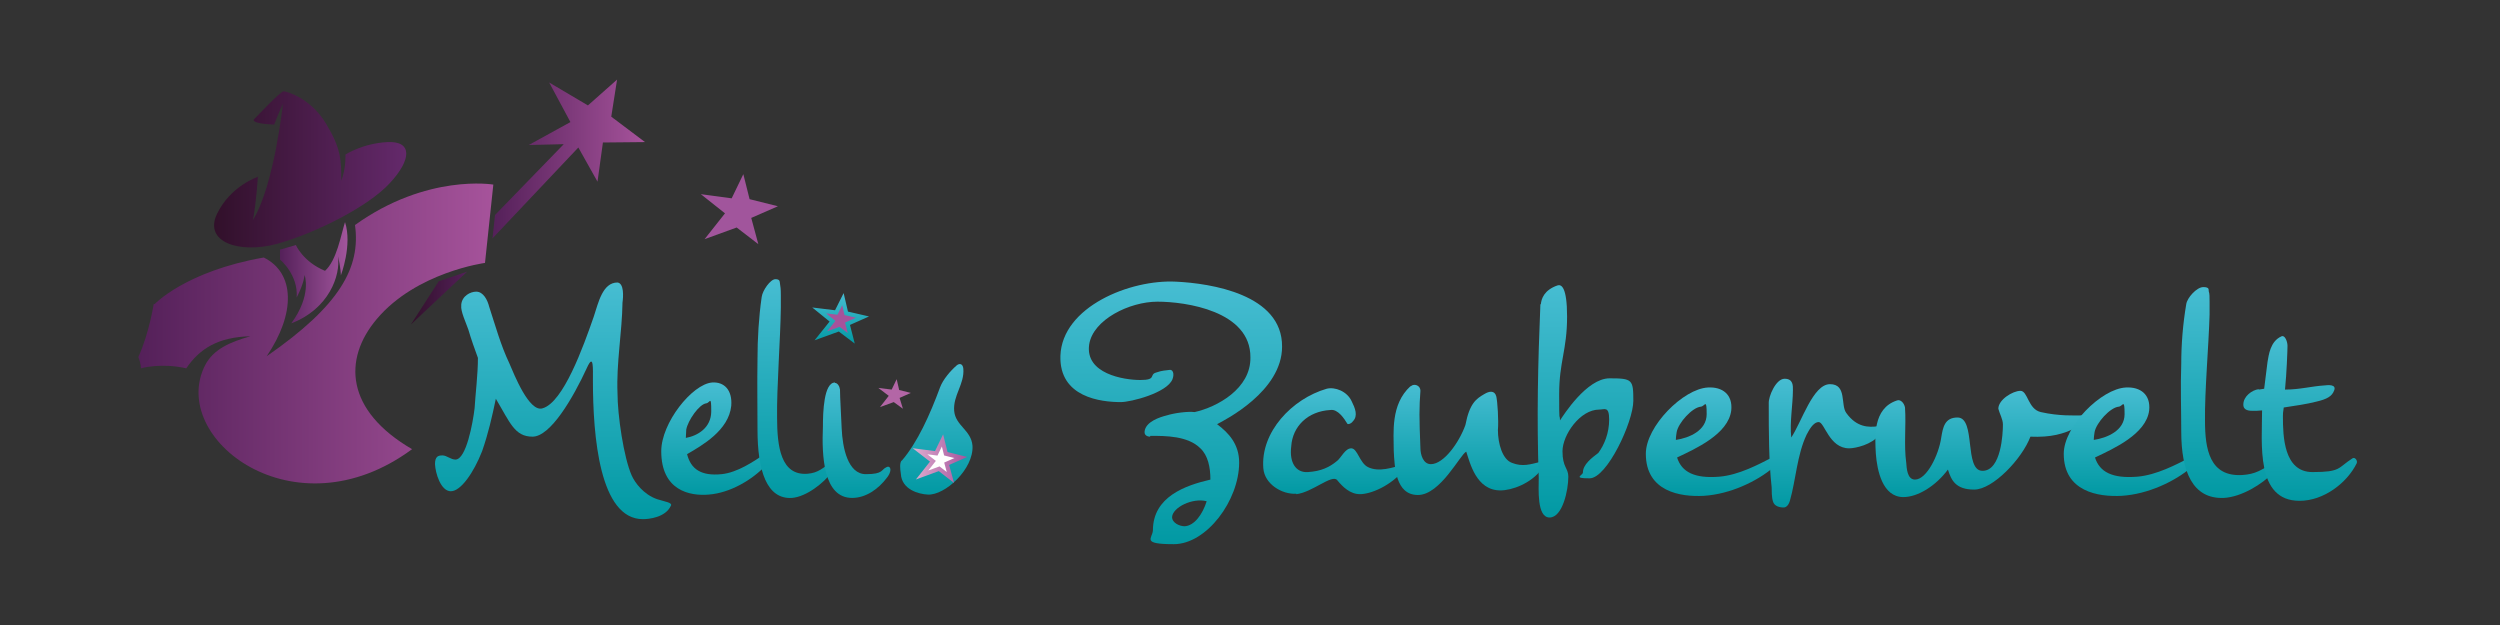 <svg xmlns="http://www.w3.org/2000/svg" xmlns:xlink="http://www.w3.org/1999/xlink" id="Ebene_1" data-name="Ebene 1" viewBox="0 0 600 150"><rect x="0" y="0" width="600" height="150" fill="#333333" stroke="none"/><defs><style>      .cls-1 {        fill: url(#Unbenannter_Verlauf_217-5);      }      .cls-1, .cls-2, .cls-3, .cls-4, .cls-5, .cls-6, .cls-7, .cls-8, .cls-9, .cls-10, .cls-11, .cls-12, .cls-13, .cls-14, .cls-15, .cls-16, .cls-17, .cls-18, .cls-19, .cls-20, .cls-21, .cls-22 {        stroke-width: 0px;      }      .cls-2 {        fill: url(#Unbenannter_Verlauf_217-7);      }      .cls-3 {        fill: url(#Unbenannter_Verlauf_217-9);      }      .cls-4 {        fill: url(#Unbenannter_Verlauf_217-8);      }      .cls-5 {        fill: url(#Unbenannter_Verlauf_217-4);      }      .cls-6 {        fill: url(#Unbenannter_Verlauf_217-2);      }      .cls-7 {        fill: url(#Unbenannter_Verlauf_217-3);      }      .cls-8 {        fill: url(#Unbenannter_Verlauf_217);      }      .cls-9 {        fill: url(#Unbenannter_Verlauf_8-2);      }      .cls-10 {        fill: url(#Unbenannter_Verlauf_103);      }      .cls-11 {        fill: #b366a6;      }      .cls-12 {        fill: url(#Unbenannter_Verlauf_217-16);      }      .cls-13 {        fill: url(#Unbenannter_Verlauf_217-15);      }      .cls-14 {        fill: url(#Unbenannter_Verlauf_217-14);      }      .cls-15 {        fill: url(#Unbenannter_Verlauf_217-13);      }      .cls-16 {        fill: url(#Unbenannter_Verlauf_217-12);      }      .cls-17 {        fill: url(#Unbenannter_Verlauf_217-11);      }      .cls-18 {        fill: url(#Unbenannter_Verlauf_217-10);      }      .cls-19 {        fill: #a1559c;      }      .cls-20 {        fill: url(#Unbenannter_Verlauf_8);      }      .cls-21 {        fill: url(#Unbenannter_Verlauf_6);      }      .cls-22 {        fill: url(#Unbenannter_Verlauf_66);      }      .cls-23 {        fill: #fff;        stroke: url(#Unbenannter_Verlauf_368);      }      .cls-23, .cls-24 {        stroke-miterlimit: 10;      }      .cls-24 {        fill: #a6539b;        stroke: url(#Unbenannter_Verlauf_217-6);      }    </style><linearGradient id="Unbenannter_Verlauf_217" data-name="Unbenannter Verlauf 217" x1="132.6" y1="124.7" x2="132.6" y2="67.8" gradientUnits="userSpaceOnUse"><stop offset="0" stop-color="#0199a3"></stop><stop offset="1" stop-color="#47bdd2"></stop></linearGradient><linearGradient id="Unbenannter_Verlauf_217-2" data-name="Unbenannter Verlauf 217" x1="171.8" y1="118.8" x2="171.8" y2="91.8" xlink:href="#Unbenannter_Verlauf_217"></linearGradient><linearGradient id="Unbenannter_Verlauf_217-3" data-name="Unbenannter Verlauf 217" x1="191.1" y1="119.5" x2="191.1" y2="67" xlink:href="#Unbenannter_Verlauf_217"></linearGradient><linearGradient id="Unbenannter_Verlauf_217-4" data-name="Unbenannter Verlauf 217" x1="205.5" y1="119.5" x2="205.5" y2="91.9" xlink:href="#Unbenannter_Verlauf_217"></linearGradient><linearGradient id="Unbenannter_Verlauf_217-5" data-name="Unbenannter Verlauf 217" x1="224.8" y1="118.8" x2="224.8" y2="87.4" xlink:href="#Unbenannter_Verlauf_217"></linearGradient><linearGradient id="Unbenannter_Verlauf_103" data-name="Unbenannter Verlauf 103" x1="51.5" y1="40.7" x2="97.6" y2="40.7" gradientUnits="userSpaceOnUse"><stop offset="0" stop-color="#31102a"></stop><stop offset="1" stop-color="#64296b"></stop></linearGradient><linearGradient id="Unbenannter_Verlauf_8" data-name="Unbenannter Verlauf 8" x1="33.2" y1="80" x2="118.3" y2="80" gradientUnits="userSpaceOnUse"><stop offset="0" stop-color="#542059"></stop><stop offset="1" stop-color="#a6539b"></stop></linearGradient><linearGradient id="Unbenannter_Verlauf_66" data-name="Unbenannter Verlauf 66" x1="98.6" y1="71.5" x2="112.1" y2="71.5" gradientUnits="userSpaceOnUse"><stop offset="0" stop-color="#31102a"></stop><stop offset="1" stop-color="#542059"></stop></linearGradient><linearGradient id="Unbenannter_Verlauf_8-2" data-name="Unbenannter Verlauf 8" x1="118.2" y1="38.1" x2="154.8" y2="38.1" xlink:href="#Unbenannter_Verlauf_8"></linearGradient><linearGradient id="Unbenannter_Verlauf_217-6" data-name="Unbenannter Verlauf 217" x1="201.7" y1="82.6" x2="201.7" y2="70.3" xlink:href="#Unbenannter_Verlauf_217"></linearGradient><linearGradient id="Unbenannter_Verlauf_6" data-name="Unbenannter Verlauf 6" x1="67.1" y1="65.4" x2="83.3" y2="65.4" gradientUnits="userSpaceOnUse"><stop offset="0" stop-color="#542059"></stop><stop offset="1" stop-color="#a1559c"></stop></linearGradient><linearGradient id="Unbenannter_Verlauf_368" data-name="Unbenannter Verlauf 368" x1="219.1" y1="110.1" x2="232.1" y2="110.1" gradientUnits="userSpaceOnUse"><stop offset="0" stop-color="#deaed1"></stop><stop offset="1" stop-color="#a6539b"></stop></linearGradient><linearGradient id="Unbenannter_Verlauf_217-7" data-name="Unbenannter Verlauf 217" x1="281.1" y1="130.7" x2="281.1" y2="67.7" xlink:href="#Unbenannter_Verlauf_217"></linearGradient><linearGradient id="Unbenannter_Verlauf_217-8" data-name="Unbenannter Verlauf 217" x1="320.3" y1="118.6" x2="320.3" y2="93.2" xlink:href="#Unbenannter_Verlauf_217"></linearGradient><linearGradient id="Unbenannter_Verlauf_217-9" data-name="Unbenannter Verlauf 217" x1="352.4" y1="118.8" x2="352.4" y2="92.3" xlink:href="#Unbenannter_Verlauf_217"></linearGradient><linearGradient id="Unbenannter_Verlauf_217-10" data-name="Unbenannter Verlauf 217" x1="380.5" y1="124.3" x2="380.5" y2="68.4" xlink:href="#Unbenannter_Verlauf_217"></linearGradient><linearGradient id="Unbenannter_Verlauf_217-11" data-name="Unbenannter Verlauf 217" x1="411" y1="118.9" x2="411" y2="92.9" xlink:href="#Unbenannter_Verlauf_217"></linearGradient><linearGradient id="Unbenannter_Verlauf_217-12" data-name="Unbenannter Verlauf 217" x1="438" y1="121.8" x2="438" y2="90.9" xlink:href="#Unbenannter_Verlauf_217"></linearGradient><linearGradient id="Unbenannter_Verlauf_217-13" data-name="Unbenannter Verlauf 217" x1="475" y1="119.3" x2="475" y2="93.7" xlink:href="#Unbenannter_Verlauf_217"></linearGradient><linearGradient id="Unbenannter_Verlauf_217-14" data-name="Unbenannter Verlauf 217" x1="511.3" y1="118.9" x2="511.3" y2="92.9" xlink:href="#Unbenannter_Verlauf_217"></linearGradient><linearGradient id="Unbenannter_Verlauf_217-15" data-name="Unbenannter Verlauf 217" x1="534.8" y1="119.6" x2="534.8" y2="68.8" xlink:href="#Unbenannter_Verlauf_217"></linearGradient><linearGradient id="Unbenannter_Verlauf_217-16" data-name="Unbenannter Verlauf 217" x1="552" y1="120.2" x2="552" y2="80.6" xlink:href="#Unbenannter_Verlauf_217"></linearGradient></defs><g><g><path class="cls-8" d="M110.7,73.1c.2-2.1,2.2-3.1,3.6-3.1,1.7,0,2.7,2,3.1,3.6,1.5,4.6,2.8,9.3,4.8,13.5,1.2,2.8,4.8,11.9,8,10.9,5-1.4,9.8-14.8,12.3-22,1.1-3.3,2.1-8.2,5.7-8.2,1.6.2,1.4,3.4,1.2,4.8-.1,7.1-1.5,14.6-1.2,21.7,0,5.4,1.5,15.5,3.4,19.8.8,1.8,2.9,4.6,6.1,5.7,1.8.6,3.8.8,3.3,1.6-1.3,2.8-5.3,3.2-6.7,3.2-10.4,0-12-19.9-12-33.3,0-2.9.2-6.6-1.4-3.1-3.4,7.4-8.8,16.6-13.1,16.6s-5.4-3.4-8.8-9.1c-.9,4.3-1.8,8.3-3.3,12.6-2,5.1-5.1,9.6-7.5,9.6s-3.7-4.3-3.8-6.5c0-1.9.8-2.1,1.8-2.1s2,1,3.1,1c2.6,0,4.2-8.9,4.6-12.3.2-3.4.8-8.1.8-12.1-.8-2.2-1.6-4.4-2.3-6.8-.5-1.5-1.9-4.4-1.7-5.8Z"></path><path class="cls-6" d="M183.5,109.1c.4-.4,1.5-.6,1.5,0s-.9,2.2-1.2,2.6c-3.2,3.4-8.5,6.6-13.7,7-4.6.4-11.4-1-11.4-10.4,0-6.8,7.4-16.1,12.2-16.5,2.9-.2,4.9,1.8,4.6,5.6-.6,5.9-7,9.5-10.6,11.6.9,3.6,3.4,5.3,8.3,4.8,3.8-.4,7.6-3,10.3-4.8ZM164.6,105.1c2.8-.5,6.1-2.4,6.1-6.4s-.3-2-1.2-1.9c-1.7.2-4.4,4.1-4.8,6.3,0,.7-.1,1.4-.1,2Z"></path><path class="cls-7" d="M181.8,86.2c0-4.9.3-10,1-14.9.2-1.6,2.1-4.3,3.3-4.3s1,.7,1.1,1.1c.1.6.2,1.2.2,2.7s0,1.7,0,3.1c-.1,7.6-1,19.1-.9,26.3,0,7,.9,14,7.3,13.5,2.5-.2,3.7-1.3,6-3.1.7-.7.7,1.7,0,2.5-2.1,2.9-6.3,6.1-9.7,6.4-6.1.4-8.3-6.6-8.3-16.4,0-5.5-.1-11.1,0-16.8Z"></path><path class="cls-5" d="M200.4,91.9c.6,0,1.1.8,1.2,1.6,0,2.1.3,6.4.4,9.3.2,4.7,1.5,11,5.8,11s3.6-1.1,5-1.7c.6-.3.9.2.9.6,0,.8-.5,1.5-.8,1.9-2.1,2.8-5.1,4.9-8.4,4.9-6.9,0-7.3-10.1-7-17.1,0-3.4.2-10.6,2.9-10.6Z"></path></g><path class="cls-1" d="M216.4,110.6c3.8-4.4,6.8-11.1,9.2-17.6.7-1.9,2.5-4,4-5.3.7-.6,1.5-.4,1.6.8.3,3.7-2.5,6.4-2.2,10.1.3,3.6,4.1,4.6,4.4,8.4.3,5.6-6.6,11.9-10.7,11.7-2.2-.1-6.3-1.2-6.5-5-.2-1.3-.3-2.6.2-3.2Z"></path><path class="cls-10" d="M62,42.4s-6.6,2.1-9.9,8.9,5.3,9.7,14.5,7.2c9.2-2.6,21.8-8.9,27-14.6,5.2-5.6,5.4-10.1-.6-9.8s-10.1,3-10.1,3c0,0,.2,3.1-1,6.3,0-5,0-7.7-3.7-13.8s-9.3-7.6-10.1-7.7c-.8,0-6.4,6-7.1,6.7-.7.8,2.1,1.2,4.8,1.3.9-2.4,2.1-5,2.1-5,0,0-2.1,19.7-7.2,27.9.8-3.9,1.2-10.5,1.2-10.5Z"></path><path class="cls-20" d="M36.9,72.9s-1.1,7.1-3.7,12.8c.7,1.7.6,2.7.6,2.7,0,0,4.8-1.4,10.9,0,3.2-4.7,7.6-7.5,15.4-7.7-4.9,1.4-8.9,3.1-10.9,7-8.8,17.5,21.4,41,49.7,20.1-16-9.3-16.6-21.6-8.5-31.2,9.5-11.3,26-13.5,26-13.5l2-18.8s-15.9-2.7-33.2,9.7c1.4,10.2-3.6,19.3-21.2,31.5,7-10.3,6.8-20-.7-23.7-18.8,3.3-26.2,11.2-26.2,11.2Z"></path><polygon class="cls-22" points="105.3 67.5 98.6 77.9 112.1 65.2 105.3 67.5"></polygon><polygon class="cls-9" points="118.8 51.6 135.3 34.6 126.9 34.8 136.9 29.3 131.8 19.8 141.1 25.3 148.1 19.1 146.7 28 154.8 34.1 144.7 34.2 143.4 43.6 138.8 35.4 118.2 57.2 118.8 51.6"></polygon><polygon class="cls-19" points="169.1 57.4 174 51.2 168.2 46.6 175.6 47.6 178.4 41.8 179.9 47.8 186.7 49.5 180.3 52.3 182 58.6 176.8 54.6 169.1 57.4"></polygon><polygon class="cls-24" points="197 80.6 199.8 77.1 196.6 74.5 200.7 75 202.3 71.8 203.1 75.2 207 76.1 203.4 77.7 204.3 81.2 201.4 79 197 80.6"></polygon><polygon class="cls-11" points="215.2 91 214 93.5 210.8 93.1 213.3 95 211.2 97.7 214.5 96.5 216.7 98.1 215.9 95.5 218.6 94.3 215.8 93.6 215.2 91"></polygon><path class="cls-21" d="M67.2,59.8v2.5s4.4,3.6,4,9.1c1.8-3.5,1.9-5.4,1.9-5.4,0,0,1.8,4.8-3.2,11.6,9-3.4,11.9-11.5,11.2-16.1.7,2.7.7,4.6.7,4.6,0,0,2.8-7.3,1-12.8-1,3.2-2,9.2-4.8,11.7-5.3-2.2-7-6.2-7-6.2l-3.7,1.1Z"></path><polygon class="cls-23" points="226.2 105.7 224.7 108.8 220.8 108.3 223.9 110.7 221.3 114 225.4 112.5 228.1 114.6 227.2 111.3 230.6 109.8 227 108.9 226.2 105.7"></polygon></g><path class="cls-2" d="M276,104.8c-.4,0-1.4-.2-1.3-1.2.2-2.4,3.7-3.5,5.3-3.9,1.9-.6,5.1-1,6.7-.8,5.4-1.2,13.5-5.6,13.4-13.1.1-11.2-15.6-13.4-22.3-13.4s-15.5,4.3-16.4,10.3c-1,7,8.3,8.5,12.3,8.5s2-1.3,3.8-1.8c1.4-.5,2.3-.5,3-.6,1-.3,1.4.9.9,2.2-1.3,3.3-10,5.5-12.4,5.5-4.7,0-14.8-1.1-14.5-11.1.4-11.8,16.8-18.4,27.8-17.8,8.2.4,25.5,3,25.4,15.6,0,10.7-13.7,17.6-15.6,18.6,2.8,2.1,5.3,4.8,5.3,9.2,0,9.1-7.8,19.6-15.7,19.6s-5.1-1.4-5-3.3c0-8.1,7.8-10.8,13.8-12.2,0-3-.6-5.8-2.4-7.5-3-3-8.3-3-12-3ZM289.6,120.3c-3.4-.9-8.2,1.5-8.3,3.8,0,1.4,1.8,2.2,3,2.2,2.3-.1,4.3-2.8,5.3-6Z"></path><path class="cls-4" d="M311.1,118.5c-3.4.2-7.6-2.3-7.9-6.1-.7-8.7,6.9-16.7,15.2-19.1,2-.5,4.9.6,6,3,.8,1.6,1.6,3.5.3,4.8-.4.6-1.3.9-1.4.5-.6-1-2.2-3.5-4-3.2-5.5.3-9.1,4-9.4,8.7-.5,3.9,1.1,6.4,4,6.2,3.2-.2,5.2-1.2,6.9-2.6,1.1-.8,2-3.1,3.5-3.1s2,3.5,4,4.5c2.6,1.3,6,.1,8.5-.6.5,0,.6.8.4,1-3.5,4.3-8.4,6.1-10.8,6.1s-4.2-1.8-5.5-3.4c-1.3-1.4-6,3-9.8,3.4Z"></path><path class="cls-3" d="M338.6,92.7c.7-.7,2.3-.3,2.3,1.1-.3,4.1-.3,6.4,0,13.7,0,1.7.7,3.9,2.5,3.9,3.1,0,6.8-5.2,8.3-9.4,1-5.2,2.6-6.3,4.5-7.4,1.3-.8,2.5-.9,2.9.5.3,1.2.6,5.9.4,8.1,0,3.3,1.1,7.1,3.4,7.9,2.5,1,4.5.3,6.6-.2.5,0,.8,1,.5,1.7-2.6,3.5-7.2,5.1-9.9,5.1-5.8,0-7.3-6.6-8.2-9.3-1.4.6-6.2,10.4-11.6,10.4s-5.6-6.8-5.8-10.6c0-4.3-.8-11.1,4-15.5Z"></path><path class="cls-18" d="M369.8,73.1c.1-1.4.8-3.5,4-4.6.9-.3,2.3.3,2.3,7.5,0,8-1.9,10.8-1.9,18.6s.1,4.1.2,6.3c.8-1.2,6.4-10.1,11.9-10.1s5.7.3,5.7,5.4c0,5-6.3,18.6-10.5,18.6s-1.6-.7-1.6-1.4c0-1.9,2.1-3.5,3.7-4.7,1.4-1.9,2.6-4.7,2.6-8s-1.1-2.4-2.4-2.4c-4.6,0-8.8,6.1-8.8,10s1.4,4,1.4,6.1c0,3.3-1.4,9.8-4.5,9.8s-2.6-6.9-2.6-9.5c-.5-14.4-.2-27.3.4-41.8Z"></path><path class="cls-17" d="M425.3,109.6c.5-.3,1.8-.6,1.8,0s-1.1,2.1-1.5,2.6c-3.9,3.3-10.3,6.4-16.7,6.8-5.6.3-13.9-1-13.9-10.1,0-6.6,9-15.6,14.9-15.9,3.5-.2,6,1.7,5.6,5.5-.7,5.7-8.6,9.2-13,11.3,1.1,3.5,4.2,5.1,10.2,4.6,4.6-.4,9.3-2.9,12.6-4.6ZM402.1,105.6c3.4-.5,7.5-2.3,7.5-6.2s-.4-1.9-1.4-1.8c-2.1.2-5.4,3.9-5.8,6.1-.1.7-.2,1.3-.2,1.9Z"></path><path class="cls-16" d="M425.2,117c-.7-6.5-.7-13.3-.7-20.2-.1-1.6,1.7-5.9,3.8-5.9s2,1.7,2,2.7c0,3.5-.8,7.7-.4,11.4,2.5-3.7,5.2-12.8,9.3-12.8s2.5,5,3.9,6.9c2.5,3.5,5.4,3.5,7.6,3.2.9,0,1.1.9.3,2.1-1.7,2.3-5.7,3.2-7.2,3.2-4.8,0-5.9-6.3-7.3-6.3s-2.4,2.1-2.9,3c-2.3,4.8-2.6,10.9-4,15.8-.3,1.1-.9,1.7-1.5,1.7-1,0-2.3-.3-2.6-1.5-.3-.9-.3-2.6-.3-3.3Z"></path><path class="cls-15" d="M455.3,96.1c.8-.3,1.7.6,1.9,1.7.3,4.3-.3,9,.3,13.3.1,1.2.2,4,2.1,4,2.8,0,5.7-5.9,6.3-10.1.4-2.4.8-4.8,3.9-4.8,4.5,0,1.5,12.8,6,12.8s4.9-9,4.9-11.1c0-1.3-.8-2.6-1.1-3.8,0-2.2,3.5-4.3,5.3-4.3s1.8,4.4,4.9,5.1c4.4,1,8.2.8,9.7.8s.7,2.1-.9,2.8c-3.4,1.7-6.4,2.5-11.3,2.3-2,5.3-9,12.7-13.5,12.7s-5.5-2.3-6.3-4.8c-2.9,3.9-7.2,6.6-10.7,6.6-5,0-6.3-6.4-6.6-10.4-.2-3.9-.8-10.9,5.1-12.8Z"></path><path class="cls-14" d="M525.6,109.6c.5-.3,1.8-.6,1.8,0s-1.1,2.1-1.5,2.6c-3.9,3.3-10.3,6.4-16.7,6.8-5.6.3-13.9-1-13.9-10.1,0-6.6,9-15.6,14.9-15.9,3.5-.2,6,1.7,5.6,5.5-.7,5.7-8.6,9.2-13,11.3,1.1,3.5,4.2,5.1,10.2,4.6,4.6-.4,9.3-2.9,12.6-4.6ZM502.4,105.6c3.4-.5,7.5-2.3,7.5-6.2s-.4-1.9-1.4-1.8c-2.1.2-5.4,3.9-5.8,6.1-.1.7-.2,1.3-.2,1.9Z"></path><path class="cls-13" d="M523.5,87.4c0-4.8.4-9.7,1.2-14.4.2-1.5,2.5-4.1,4.1-4.1s1.2.7,1.3,1c.2.6.2,1.2.2,2.6s0,1.7,0,3c-.2,7.3-1.2,18.5-1.1,25.5,0,6.8,1.1,13.5,9,13,3.1-.2,4.6-1.2,7.4-3,.9-.7.8,1.7,0,2.4-2.6,2.8-7.7,5.9-11.9,6.1-7.5.3-10.2-6.4-10.2-15.9,0-5.3-.2-10.8,0-16.3Z"></path><path class="cls-12" d="M542.1,93.5l1.3-.2.8-6.4c.3-1.6.6-5,3.4-6.2.8-.3,1.4,1.3,1.4,2.3s-.2,6.6-.6,10.5c3.6,0,6.3-.8,9.5-1,.8-.1,2.9-.3,2.3,1.2-.5,1.4-1.7,2.1-4.3,2.7-2.3.6-5.2,1-7.8,1.4-.2,1.4-.2,1.4-.2,2.1,0,4.8.2,13.4,7.1,13.4s6-1,9.6-3.3c.6-.4,1.3.6,1,1.2-2.3,4.7-7.9,9-13.7,9-10.6,0-9-13.8-9-21.7-1,.1-1.6.1-2,.1-1,0-2.5,0-2.5-1.5,0-2,2.1-3.5,3.7-3.7Z"></path></svg>